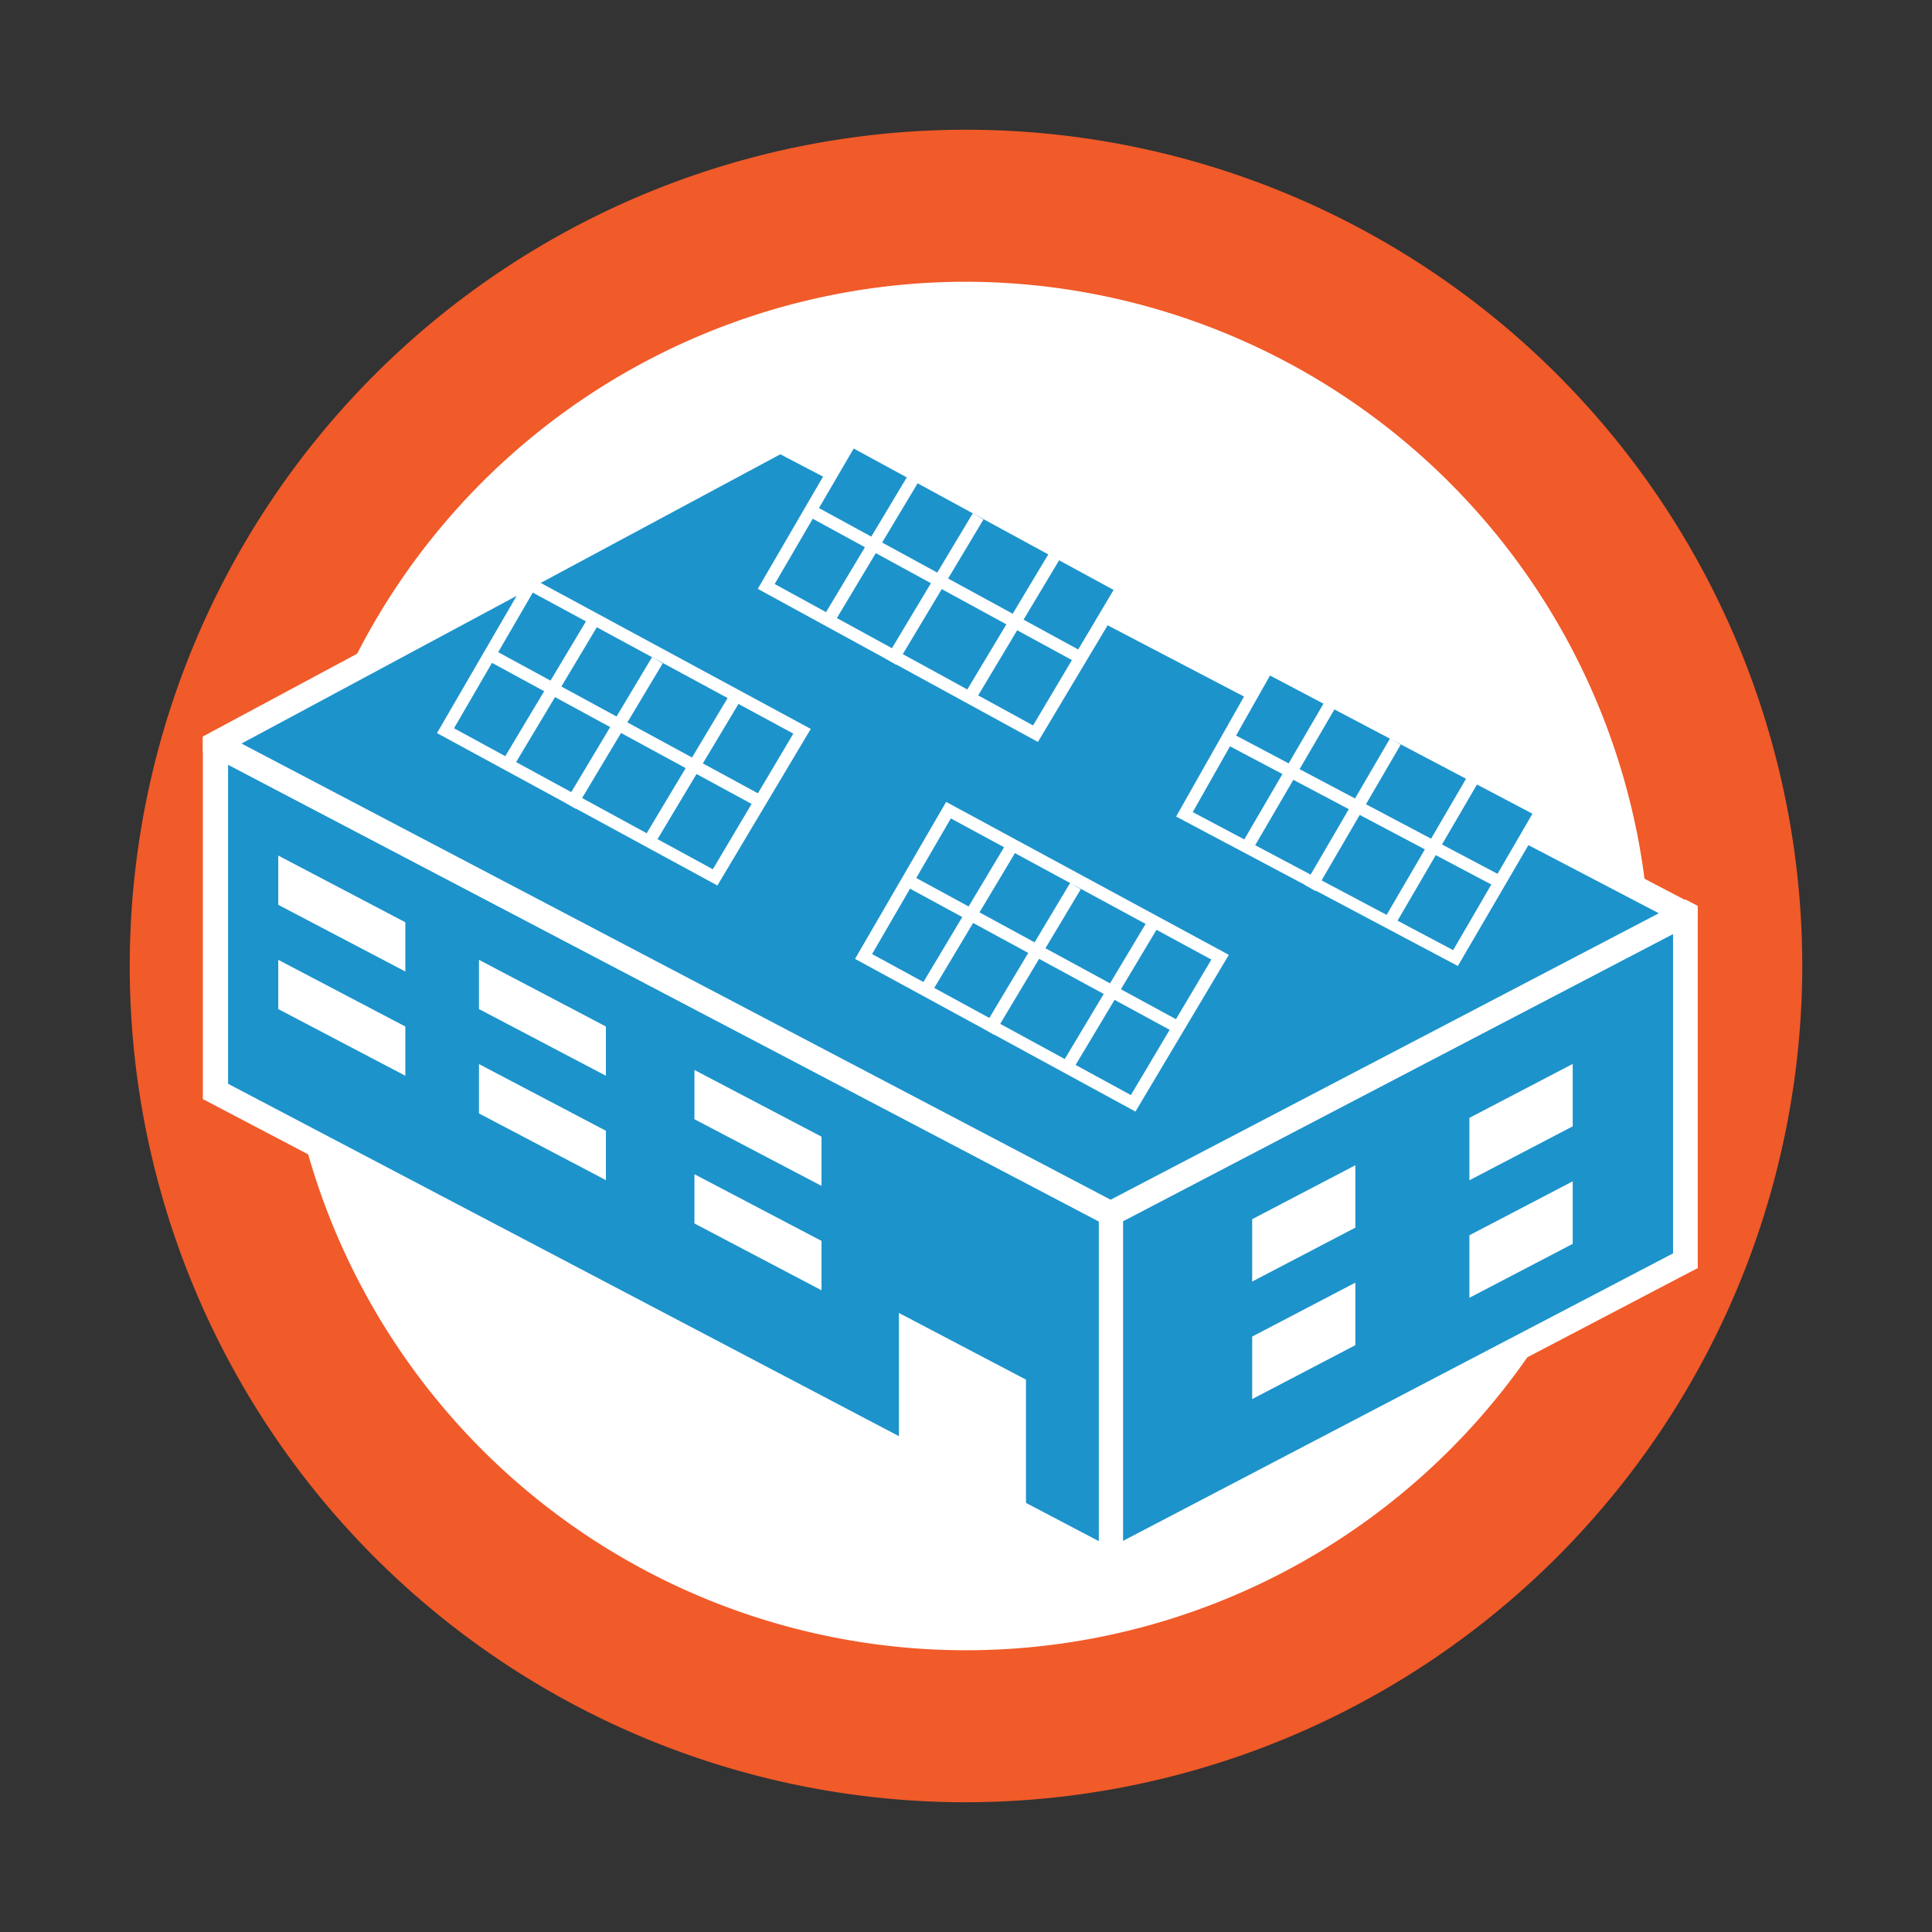 <svg id="Layer_1" data-name="Layer 1" xmlns="http://www.w3.org/2000/svg" viewBox="0 0 144 144"><rect x="0" y="0" width="144" height="144" fill="#333333" stroke="none"/><defs><style>.cls-1{fill:#fff;}.cls-2{fill:#f15a29;}.cls-3{fill:#1d93cc;}</style></defs><circle class="cls-1" cx="71.86" cy="72" r="52.9"/><path class="cls-2" d="M72,134.33A62.33,62.33,0,1,1,134.33,72,62.4,62.4,0,0,1,72,134.33ZM72,21a51,51,0,1,0,51,51A51.09,51.09,0,0,0,72,21Z"/><polygon class="cls-3" points="82.78 116.4 125.62 94.01 125.62 68.09 82.78 90.47 82.78 116.4"/><path class="cls-1" d="M81.86,117.91v-28l.5-.26,43.26-22.61.92.48v27l-.49.25ZM83.7,91v23.85l41-21.43V69.61Z"/><polygon class="cls-1" points="93.33 95.52 101.02 91.5 101.02 86.85 93.33 90.87 93.33 95.52"/><polygon class="cls-1" points="109.52 87.97 117.22 83.95 117.22 79.3 109.52 83.32 109.52 87.97"/><polygon class="cls-1" points="93.33 104.28 101.02 100.26 101.02 95.6 93.33 99.62 93.33 104.28"/><polygon class="cls-1" points="109.52 96.73 117.22 92.71 117.22 88.05 109.52 92.07 109.52 96.73"/><polygon class="cls-3" points="82.78 116.4 82.78 90.47 16.04 55.42 16.04 81.34 82.78 116.4"/><path class="cls-1" d="M83.7,117.92l-68.58-36v-27l.92-.5L83.7,89.92ZM17,80.78l64.9,34.09V91L17,57Z"/><polygon class="cls-1" points="30.21 72.41 30.21 68.74 20.74 63.77 20.74 67.44 30.21 72.41"/><polygon class="cls-1" points="30.21 80.18 30.21 76.51 20.74 71.54 20.74 75.21 30.21 80.18"/><polygon class="cls-1" points="45.16 80.18 45.16 76.51 35.7 71.54 35.7 75.21 45.16 80.18"/><polygon class="cls-1" points="45.16 87.96 45.16 84.28 35.7 79.31 35.7 82.99 45.16 87.96"/><polygon class="cls-1" points="61.23 88.39 61.23 84.72 51.76 79.75 51.76 83.42 61.23 88.39"/><polygon class="cls-1" points="61.23 96.17 61.23 92.49 51.76 87.52 51.76 91.19 61.23 96.17"/><polygon class="cls-1" points="76.47 112.31 76.47 102.83 67 97.86 67 107.34 76.47 112.31"/><polygon class="cls-3" points="16.04 55.42 82.78 90.47 125.62 68.09 58.16 32.82 16.04 55.42"/><path class="cls-1" d="M82.78,91.51,15.12,56v-1.1l.92-.5,42.11-22.6.43.22,67,35.05.92.48v1.12ZM18,55.42l64.78,34,40.86-21.35L58.16,33.86Z"/><polygon class="cls-3" points="84.46 82.24 64.36 71.29 70.69 60.39 90.95 71.34 84.46 82.24"/><path class="cls-1" d="M84.63,82.85,63.73,71.47l6.79-11.7,21.07,11.4ZM65,71.11,84.29,81.62l6-10.1L70.87,61Z"/><line class="cls-3" x1="68.99" y1="73.8" x2="75.47" y2="62.96"/><rect class="cls-1" x="65.92" y="67.92" width="12.63" height="0.92" transform="translate(-23.53 95.25) rotate(-59.1)"/><line class="cls-3" x1="73.67" y1="76.88" x2="80.16" y2="66.04"/><rect class="cls-1" x="70.6" y="71" width="12.63" height="0.92" transform="translate(-23.9 100.76) rotate(-59.1)"/><line class="cls-3" x1="79.45" y1="79.67" x2="85.94" y2="68.83"/><rect class="cls-1" x="76.38" y="73.79" width="12.63" height="0.92" transform="translate(-23.48 107.08) rotate(-59.1)"/><line class="cls-3" x1="67.65" y1="65.62" x2="87.83" y2="76.59"/><rect class="cls-1" x="77.28" y="59.63" width="0.92" height="22.96" transform="translate(-21.86 105.44) rotate(-61.47)"/><polygon class="cls-3" points="53.3 65.41 33.2 54.46 39.53 43.56 59.79 54.51 53.3 65.41"/><path class="cls-1" d="M53.47,66,32.57,54.64l6.79-11.7L60.43,54.33ZM33.84,54.28,53.13,64.79l6-10.11L39.71,44.17Z"/><line class="cls-3" x1="37.83" y1="56.97" x2="44.31" y2="46.13"/><rect class="cls-1" x="34.76" y="51.09" width="12.63" height="0.92" transform="translate(-24.25 60.32) rotate(-59.1)"/><line class="cls-3" x1="42.51" y1="60.04" x2="48.99" y2="49.2"/><rect class="cls-1" x="39.44" y="54.16" width="12.63" height="0.92" transform="translate(-24.61 65.84) rotate(-59.1)"/><line class="cls-3" x1="48.29" y1="62.84" x2="54.78" y2="52"/><rect class="cls-1" x="45.22" y="56.96" width="12.63" height="0.92" transform="translate(-24.2 72.16) rotate(-59.1)"/><line class="cls-3" x1="36.49" y1="48.79" x2="56.67" y2="59.76"/><rect class="cls-1" x="46.12" y="42.79" width="0.92" height="22.96" transform="translate(-23.35 69.28) rotate(-61.48)"/><polygon class="cls-3" points="108.49 71.43 88.27 60.71 94.48 49.74 114.86 60.46 108.49 71.43"/><path class="cls-1" d="M108.66,72l-21-11.14L94.3,49.13l21.2,11.15ZM88.9,60.53l19.41,10.29,5.91-10.17L94.66,50.35Z"/><line class="cls-3" x1="92.93" y1="63.17" x2="99.29" y2="52.26"/><rect class="cls-1" x="89.79" y="57.25" width="12.63" height="0.92" transform="translate(-2.17 111.64) rotate(-59.74)"/><line class="cls-3" x1="97.64" y1="66.19" x2="104" y2="55.28"/><rect class="cls-1" x="94.51" y="60.28" width="12.63" height="0.92" transform="translate(-2.43 117.24) rotate(-59.76)"/><line class="cls-3" x1="103.45" y1="68.92" x2="109.81" y2="58.01"/><rect class="cls-1" x="100.32" y="63.01" width="12.63" height="0.92" transform="translate(-1.92 123.59) rotate(-59.74)"/><line class="cls-3" x1="91.5" y1="55.01" x2="111.79" y2="65.74"/><rect class="cls-1" x="101.18" y="48.9" width="0.92" height="22.96" transform="translate(0.75 122) rotate(-62.13)"/><polygon class="cls-3" points="77.19 54.69 57.11 43.71 63.45 32.82 83.7 43.8 77.19 54.69"/><path class="cls-1" d="M77.36,55.3,56.48,43.89l6.8-11.69L84.34,43.62ZM57.74,43.53,77,54.07l6-10.1L63.63,33.43Z"/><line class="cls-3" x1="61.73" y1="46.23" x2="68.23" y2="35.4"/><rect class="cls-1" x="58.67" y="40.35" width="12.63" height="0.92" transform="translate(-3.42 75.58) rotate(-59.07)"/><line class="cls-3" x1="66.41" y1="49.31" x2="72.91" y2="38.48"/><rect class="cls-1" x="63.34" y="43.44" width="12.63" height="0.92" transform="translate(-3.8 81.09) rotate(-59.07)"/><line class="cls-3" x1="72.19" y1="52.11" x2="78.69" y2="41.28"/><rect class="cls-1" x="69.12" y="46.24" width="12.63" height="0.92" transform="translate(-3.39 87.41) rotate(-59.07)"/><line class="cls-3" x1="60.41" y1="38.05" x2="80.56" y2="49.04"/><rect class="cls-1" x="70.03" y="32.07" width="0.92" height="22.96" transform="translate(-1.49 84.58) rotate(-61.39)"/></svg>